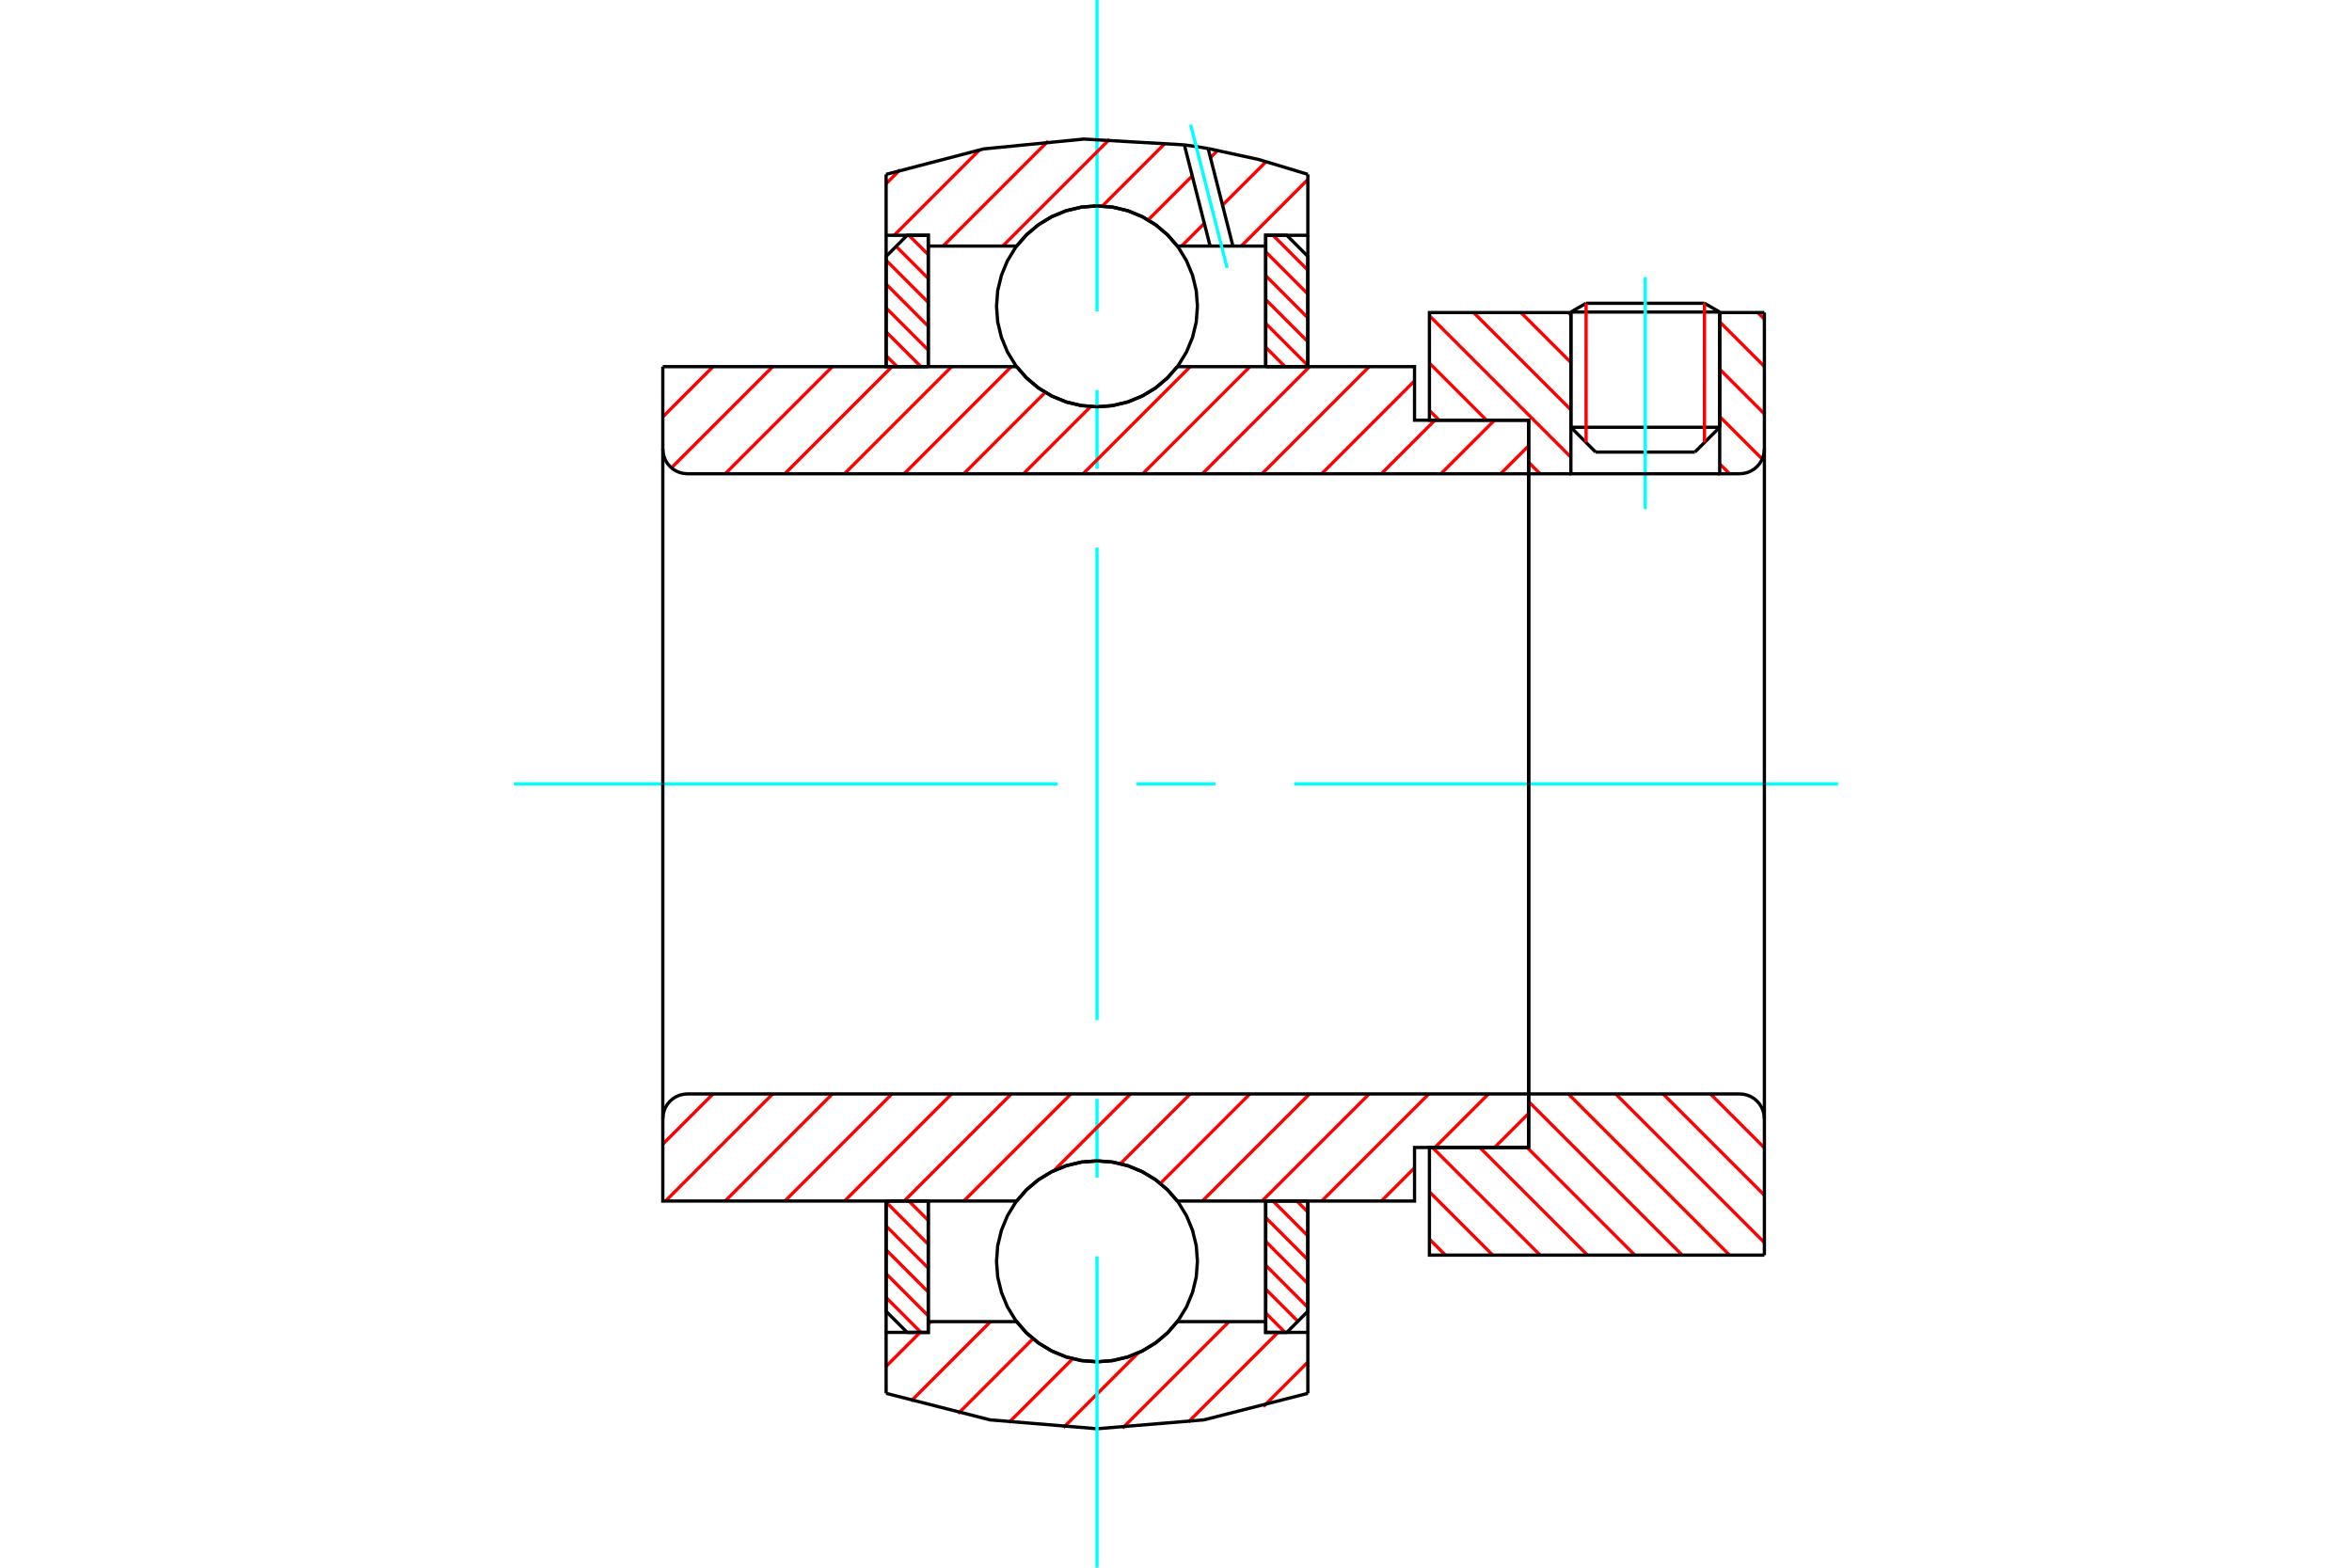 <?xml version="1.0" standalone="no"?>
<!DOCTYPE svg PUBLIC "-//W3C//DTD SVG 1.1//EN"
	"http://www.w3.org/Graphics/SVG/1.1/DTD/svg11.dtd">
<svg xmlns="http://www.w3.org/2000/svg" height="100%" width="100%" viewBox="0 0 36000 24000">
	<rect x="-1800" y="-1200" width="39600" height="26400" style="fill:#FFF"/>
	<g style="fill:none; fill-rule:evenodd" transform="matrix(1 0 0 1 0 0)">
		<g style="fill:none; stroke:#000; stroke-width:50; shape-rendering:geometricPrecision">
			<line x1="26322" y1="4777" x2="24044" y2="4777"/>
			<line x1="24277" y1="4643" x2="26089" y2="4643"/>
			<line x1="24044" y1="6541" x2="26322" y2="6541"/>
			<line x1="25942" y1="6921" x2="24423" y2="6921"/>
			<line x1="24277" y1="4643" x2="24044" y2="4777"/>
			<line x1="26322" y1="4777" x2="26089" y2="4643"/>
			<line x1="25942" y1="6921" x2="26322" y2="6541"/>
			<line x1="24044" y1="6541" x2="24423" y2="6921"/>
			<line x1="24044" y1="4777" x2="24044" y2="6541"/>
			<line x1="26322" y1="6541" x2="26322" y2="4777"/>
		</g>
		<g style="fill:none; stroke:#0FF; stroke-width:50; shape-rendering:geometricPrecision">
			<line x1="25183" y1="7796" x2="25183" y2="4242"/>
		</g>
		<g style="fill:none; stroke:#F00; stroke-width:50; shape-rendering:geometricPrecision">
			<line x1="26089" y1="4643" x2="26089" y2="6774"/>
			<line x1="24277" y1="6774" x2="24277" y2="4643"/>
			<line x1="13563" y1="19864" x2="14096" y2="20398"/>
			<line x1="13563" y1="19499" x2="14208" y2="20145"/>
			<line x1="13563" y1="19134" x2="14208" y2="19780"/>
			<line x1="13563" y1="18769" x2="14208" y2="19414"/>
			<line x1="13563" y1="18404" x2="14208" y2="19049"/>
			<line x1="13912" y1="18387" x2="14208" y2="18684"/>
		</g>
		<g style="fill:none; stroke:#000; stroke-width:50; shape-rendering:geometricPrecision">
			<polyline points="13563,18387 13563,20075 13885,20398 14208,20398 14208,18387 13563,18387"/>
		</g>
		<g style="fill:none; stroke:#0FF; stroke-width:50; shape-rendering:geometricPrecision">
			<line x1="7866" y1="12000" x2="16191" y2="12000"/>
			<line x1="17397" y1="12000" x2="18603" y2="12000"/>
			<line x1="19809" y1="12000" x2="28134" y2="12000"/>
		</g>
		<g style="fill:none; stroke:#F00; stroke-width:50; shape-rendering:geometricPrecision">
			<line x1="13563" y1="5445" x2="13731" y2="5613"/>
			<line x1="13563" y1="5080" x2="14096" y2="5613"/>
			<line x1="13563" y1="4714" x2="14208" y2="5360"/>
			<line x1="13563" y1="4349" x2="14208" y2="4995"/>
			<line x1="13563" y1="3984" x2="14208" y2="4630"/>
			<line x1="13716" y1="3772" x2="14208" y2="4264"/>
			<line x1="13912" y1="3602" x2="14208" y2="3899"/>
		</g>
		<g style="fill:none; stroke:#000; stroke-width:50; shape-rendering:geometricPrecision">
			<polyline points="14208,5613 14208,3602 13885,3602 13563,3925 13563,5613 14208,5613"/>
		</g>
		<g style="fill:none; stroke:#F00; stroke-width:50; shape-rendering:geometricPrecision">
			<line x1="19850" y1="18387" x2="20018" y2="18555"/>
			<line x1="19485" y1="18387" x2="20018" y2="18920"/>
			<line x1="19373" y1="18640" x2="20018" y2="19286"/>
			<line x1="19373" y1="19005" x2="20018" y2="19651"/>
			<line x1="19373" y1="19370" x2="20018" y2="20016"/>
			<line x1="19373" y1="19736" x2="19865" y2="20228"/>
			<line x1="19373" y1="20101" x2="19669" y2="20398"/>
		</g>
		<g style="fill:none; stroke:#000; stroke-width:50; shape-rendering:geometricPrecision">
			<polyline points="20018,18387 20018,20075 19696,20398 19373,20398 19373,18387 20018,18387"/>
		</g>
		<g style="fill:none; stroke:#F00; stroke-width:50; shape-rendering:geometricPrecision">
			<line x1="19485" y1="3602" x2="20018" y2="4136"/>
			<line x1="19373" y1="3855" x2="20018" y2="4501"/>
			<line x1="19373" y1="4220" x2="20018" y2="4866"/>
			<line x1="19373" y1="4586" x2="20018" y2="5231"/>
			<line x1="19373" y1="4951" x2="20018" y2="5596"/>
			<line x1="19373" y1="5316" x2="19669" y2="5613"/>
		</g>
		<g style="fill:none; stroke:#000; stroke-width:50; shape-rendering:geometricPrecision">
			<polyline points="19373,5613 19373,3602 19696,3602 20018,3925 20018,5613 19373,5613"/>
			<polyline points="18328,4690 18310,4449 18253,4215 18161,3992 18035,3786 17878,3602 17695,3446 17489,3320 17266,3227 17031,3171 16791,3152 16550,3171 16315,3227 16092,3320 15887,3446 15703,3602 15546,3786 15420,3992 15328,4215 15271,4449 15253,4690 15271,4930 15328,5165 15420,5388 15546,5594 15703,5777 15887,5934 16092,6060 16315,6153 16550,6209 16791,6228 17031,6209 17266,6153 17489,6060 17695,5934 17878,5777 18035,5594 18161,5388 18253,5165 18310,4930 18328,4690"/>
			<polyline points="18328,19310 18310,19070 18253,18835 18161,18612 18035,18406 17878,18223 17695,18066 17489,17940 17266,17847 17031,17791 16791,17772 16550,17791 16315,17847 16092,17940 15887,18066 15703,18223 15546,18406 15420,18612 15328,18835 15271,19070 15253,19310 15271,19551 15328,19785 15420,20008 15546,20214 15703,20398 15887,20554 16092,20680 16315,20773 16550,20829 16791,20848 17031,20829 17266,20773 17489,20680 17695,20554 17878,20398 18035,20214 18161,20008 18253,19785 18310,19551 18328,19310"/>
		</g>
		<g style="fill:none; stroke:#F00; stroke-width:50; shape-rendering:geometricPrecision">
			<line x1="26180" y1="16747" x2="27006" y2="17573"/>
			<line x1="25455" y1="16747" x2="27006" y2="18298"/>
			<line x1="24730" y1="16747" x2="27006" y2="19023"/>
			<line x1="24005" y1="16747" x2="26473" y2="19215"/>
			<line x1="23398" y1="16865" x2="25748" y2="19215"/>
			<line x1="23375" y1="17567" x2="25023" y2="19215"/>
			<line x1="22650" y1="17567" x2="24298" y2="19215"/>
			<line x1="21925" y1="17567" x2="23573" y2="19215"/>
			<line x1="21879" y1="18246" x2="22848" y2="19215"/>
			<line x1="21879" y1="18971" x2="22123" y2="19215"/>
		</g>
		<g style="fill:none; stroke:#000; stroke-width:50; shape-rendering:geometricPrecision">
			<line x1="27006" y1="12000" x2="27006" y2="19215"/>
			<polyline points="27006,17127 27001,17067 26987,17009 26964,16954 26933,16903 26894,16858 26849,16819 26798,16788 26743,16765 26685,16752 26626,16747 23398,16747 23398,12000"/>
			<polyline points="23398,16747 23398,17567 21879,17567 21879,19215 27006,19215"/>
		</g>
		<g style="fill:none; stroke:#F00; stroke-width:50; shape-rendering:geometricPrecision">
			<line x1="26905" y1="4785" x2="27006" y2="4886"/>
			<line x1="26322" y1="4927" x2="27006" y2="5611"/>
			<line x1="26322" y1="5652" x2="27006" y2="6336"/>
			<line x1="26322" y1="6377" x2="26973" y2="7028"/>
			<line x1="24005" y1="4785" x2="24044" y2="4824"/>
			<line x1="26322" y1="7102" x2="26473" y2="7253"/>
			<line x1="23280" y1="4785" x2="24044" y2="5549"/>
			<line x1="22555" y1="4785" x2="24044" y2="6274"/>
			<line x1="21879" y1="4834" x2="24044" y2="6999"/>
			<line x1="21879" y1="5559" x2="22753" y2="6433"/>
			<line x1="23398" y1="7078" x2="23573" y2="7253"/>
			<line x1="21879" y1="6284" x2="22028" y2="6433"/>
		</g>
		<g style="fill:none; stroke:#000; stroke-width:50; shape-rendering:geometricPrecision">
			<line x1="27006" y1="12000" x2="27006" y2="4785"/>
			<polyline points="26626,7253 26685,7248 26743,7235 26798,7212 26849,7181 26894,7142 26933,7097 26964,7046 26987,6991 27001,6933 27006,6873"/>
			<polyline points="26626,7253 26322,7253 26322,4785"/>
			<polyline points="26322,7253 24044,7253 24044,4785"/>
			<polyline points="24044,7253 23398,7253 23398,12000"/>
			<polyline points="23398,7253 23398,6433 21879,6433 21879,4785 24044,4785"/>
			<line x1="26322" y1="4785" x2="27006" y2="4785"/>
		</g>
		<g style="fill:none; stroke:#F00; stroke-width:50; shape-rendering:geometricPrecision">
			<line x1="20018" y1="20853" x2="19337" y2="21534"/>
			<line x1="19561" y1="20398" x2="18189" y2="21769"/>
			<line x1="18812" y1="20233" x2="17181" y2="21864"/>
			<line x1="17420" y1="20713" x2="16277" y2="21855"/>
			<line x1="16418" y1="20802" x2="15441" y2="21779"/>
			<line x1="15811" y1="20495" x2="14667" y2="21640"/>
			<line x1="15161" y1="20233" x2="13944" y2="21450"/>
			<line x1="14248" y1="20233" x2="14208" y2="20272"/>
			<line x1="14083" y1="20398" x2="13563" y2="20918"/>
		</g>
		<g style="fill:none; stroke:#000; stroke-width:50; shape-rendering:geometricPrecision">
			<polyline points="20018,18387 20018,20398 20018,21331"/>
			<polyline points="13563,21331 15154,21737 16791,21873 18427,21737 20018,21331"/>
			<polyline points="13563,21331 13563,20398 14208,20398 14208,20233 14208,18387"/>
			<polyline points="14208,20233 15560,20233 15717,20411 15899,20563 16103,20686 16323,20775 16554,20830 16791,20848 17027,20830 17258,20775 17478,20686 17682,20563 17864,20411 18021,20233 19373,20233 19373,18387"/>
			<polyline points="19373,20233 19373,20398 20018,20398"/>
			<line x1="13563" y1="20398" x2="13563" y2="18387"/>
		</g>
		<g style="fill:none; stroke:#0FF; stroke-width:50; shape-rendering:geometricPrecision">
			<line x1="16791" y1="24000" x2="16791" y2="19234"/>
			<line x1="16791" y1="18028" x2="16791" y2="16823"/>
			<line x1="16791" y1="15617" x2="16791" y2="8383"/>
			<line x1="16791" y1="7177" x2="16791" y2="5972"/>
			<line x1="16791" y1="4766" x2="16791" y2="0"/>
		</g>
		<g style="fill:none; stroke:#F00; stroke-width:50; shape-rendering:geometricPrecision">
			<line x1="20018" y1="2748" x2="18999" y2="3767"/>
			<line x1="19380" y1="2474" x2="18712" y2="3141"/>
			<line x1="18434" y1="3419" x2="18086" y2="3767"/>
			<line x1="18638" y1="2302" x2="18527" y2="2414"/>
			<line x1="18249" y1="2692" x2="17574" y2="3367"/>
			<line x1="17840" y1="2187" x2="16873" y2="3154"/>
			<line x1="16984" y1="2131" x2="15348" y2="3767"/>
			<line x1="16042" y1="2160" x2="14435" y2="3767"/>
			<line x1="14996" y1="2292" x2="13686" y2="3602"/>
			<line x1="13777" y1="2598" x2="13563" y2="2813"/>
		</g>
		<g style="fill:none; stroke:#000; stroke-width:50; shape-rendering:geometricPrecision">
			<polyline points="13563,5613 13563,3602 13563,2669"/>
			<polyline points="18128,2218 16589,2129 15055,2280 13563,2669"/>
			<polyline points="18492,2274 18310,2244 18128,2218"/>
			<polyline points="20018,2669 19263,2441 18492,2274"/>
			<polyline points="20018,2669 20018,3602 19373,3602 19373,3767 19373,5613"/>
			<polyline points="19373,3767 18871,3767 18522,3767 18021,3767 17864,3589 17682,3437 17478,3314 17258,3225 17027,3170 16791,3152 16554,3170 16323,3225 16103,3314 15899,3437 15717,3589 15560,3767 14208,3767 14208,5613"/>
			<polyline points="14208,3767 14208,3602 13563,3602"/>
			<line x1="20018" y1="3602" x2="20018" y2="5613"/>
		</g>
		<g style="fill:none; stroke:#0FF; stroke-width:50; shape-rendering:geometricPrecision">
			<line x1="18782" y1="4102" x2="18224" y2="1909"/>
		</g>
		<g style="fill:none; stroke:#000; stroke-width:50; shape-rendering:geometricPrecision">
			<line x1="18522" y1="3767" x2="18128" y2="2218"/>
			<line x1="18871" y1="3767" x2="18492" y2="2274"/>
		</g>
		<g style="fill:none; stroke:#F00; stroke-width:50; shape-rendering:geometricPrecision">
			<line x1="23398" y1="17045" x2="22876" y2="17567"/>
			<line x1="22783" y1="16747" x2="21963" y2="17567"/>
			<line x1="21651" y1="17879" x2="21143" y2="18387"/>
			<line x1="21870" y1="16747" x2="20230" y2="18387"/>
			<line x1="20957" y1="16747" x2="19317" y2="18387"/>
			<line x1="20044" y1="16747" x2="18404" y2="18387"/>
			<line x1="19131" y1="16747" x2="17761" y2="18117"/>
			<line x1="18218" y1="16747" x2="17150" y2="17815"/>
			<line x1="17305" y1="16747" x2="16131" y2="17921"/>
			<line x1="16392" y1="16747" x2="14752" y2="18387"/>
			<line x1="15479" y1="16747" x2="13839" y2="18387"/>
			<line x1="14566" y1="16747" x2="12926" y2="18387"/>
			<line x1="13653" y1="16747" x2="12013" y2="18387"/>
			<line x1="12740" y1="16747" x2="11100" y2="18387"/>
			<line x1="11827" y1="16747" x2="10187" y2="18387"/>
			<line x1="10914" y1="16747" x2="10145" y2="17516"/>
		</g>
		<g style="fill:none; stroke:#000; stroke-width:50; shape-rendering:geometricPrecision">
			<line x1="23398" y1="12000" x2="23398" y2="17567"/>
			<polyline points="23398,16747 10525,16747 10465,16752 10407,16765 10352,16788 10301,16819 10256,16858 10217,16903 10186,16954 10164,17009 10150,17067 10145,17127 10145,18387 10791,18387 15560,18387"/>
			<polyline points="18021,18387 17864,18209 17682,18057 17478,17935 17258,17845 17027,17790 16791,17772 16554,17790 16323,17845 16103,17935 15899,18057 15717,18209 15560,18387"/>
			<polyline points="18021,18387 21651,18387 21651,17567 23398,17567"/>
			<line x1="10145" y1="12000" x2="10145" y2="17127"/>
		</g>
		<g style="fill:none; stroke:#F00; stroke-width:50; shape-rendering:geometricPrecision">
			<line x1="23398" y1="6824" x2="22968" y2="7253"/>
			<line x1="22876" y1="6433" x2="22055" y2="7253"/>
			<line x1="21963" y1="6433" x2="21143" y2="7253"/>
			<line x1="21651" y1="5831" x2="20230" y2="7253"/>
			<line x1="20957" y1="5613" x2="19317" y2="7253"/>
			<line x1="20044" y1="5613" x2="18404" y2="7253"/>
			<line x1="19131" y1="5613" x2="17491" y2="7253"/>
			<line x1="18218" y1="5613" x2="16578" y2="7253"/>
			<line x1="16694" y1="6224" x2="15665" y2="7253"/>
			<line x1="15998" y1="6007" x2="14752" y2="7253"/>
			<line x1="15479" y1="5613" x2="13839" y2="7253"/>
			<line x1="14566" y1="5613" x2="12926" y2="7253"/>
			<line x1="13653" y1="5613" x2="12013" y2="7253"/>
			<line x1="12740" y1="5613" x2="11100" y2="7253"/>
			<line x1="11827" y1="5613" x2="10278" y2="7162"/>
			<line x1="10914" y1="5613" x2="10145" y2="6382"/>
		</g>
		<g style="fill:none; stroke:#000; stroke-width:50; shape-rendering:geometricPrecision">
			<line x1="10145" y1="12000" x2="10145" y2="5613"/>
			<polyline points="10145,6873 10150,6933 10164,6991 10186,7046 10217,7097 10256,7142 10301,7181 10352,7212 10407,7235 10465,7248 10525,7253 23398,7253 23398,6433 21651,6433 21651,5613 18021,5613"/>
			<polyline points="15560,5613 15717,5791 15899,5943 16103,6065 16323,6155 16554,6210 16791,6228 17027,6210 17258,6155 17478,6065 17682,5943 17864,5791 18021,5613"/>
			<polyline points="15560,5613 10791,5613 10145,5613"/>
			<line x1="23398" y1="12000" x2="23398" y2="7253"/>
		</g>
	</g>
</svg>
